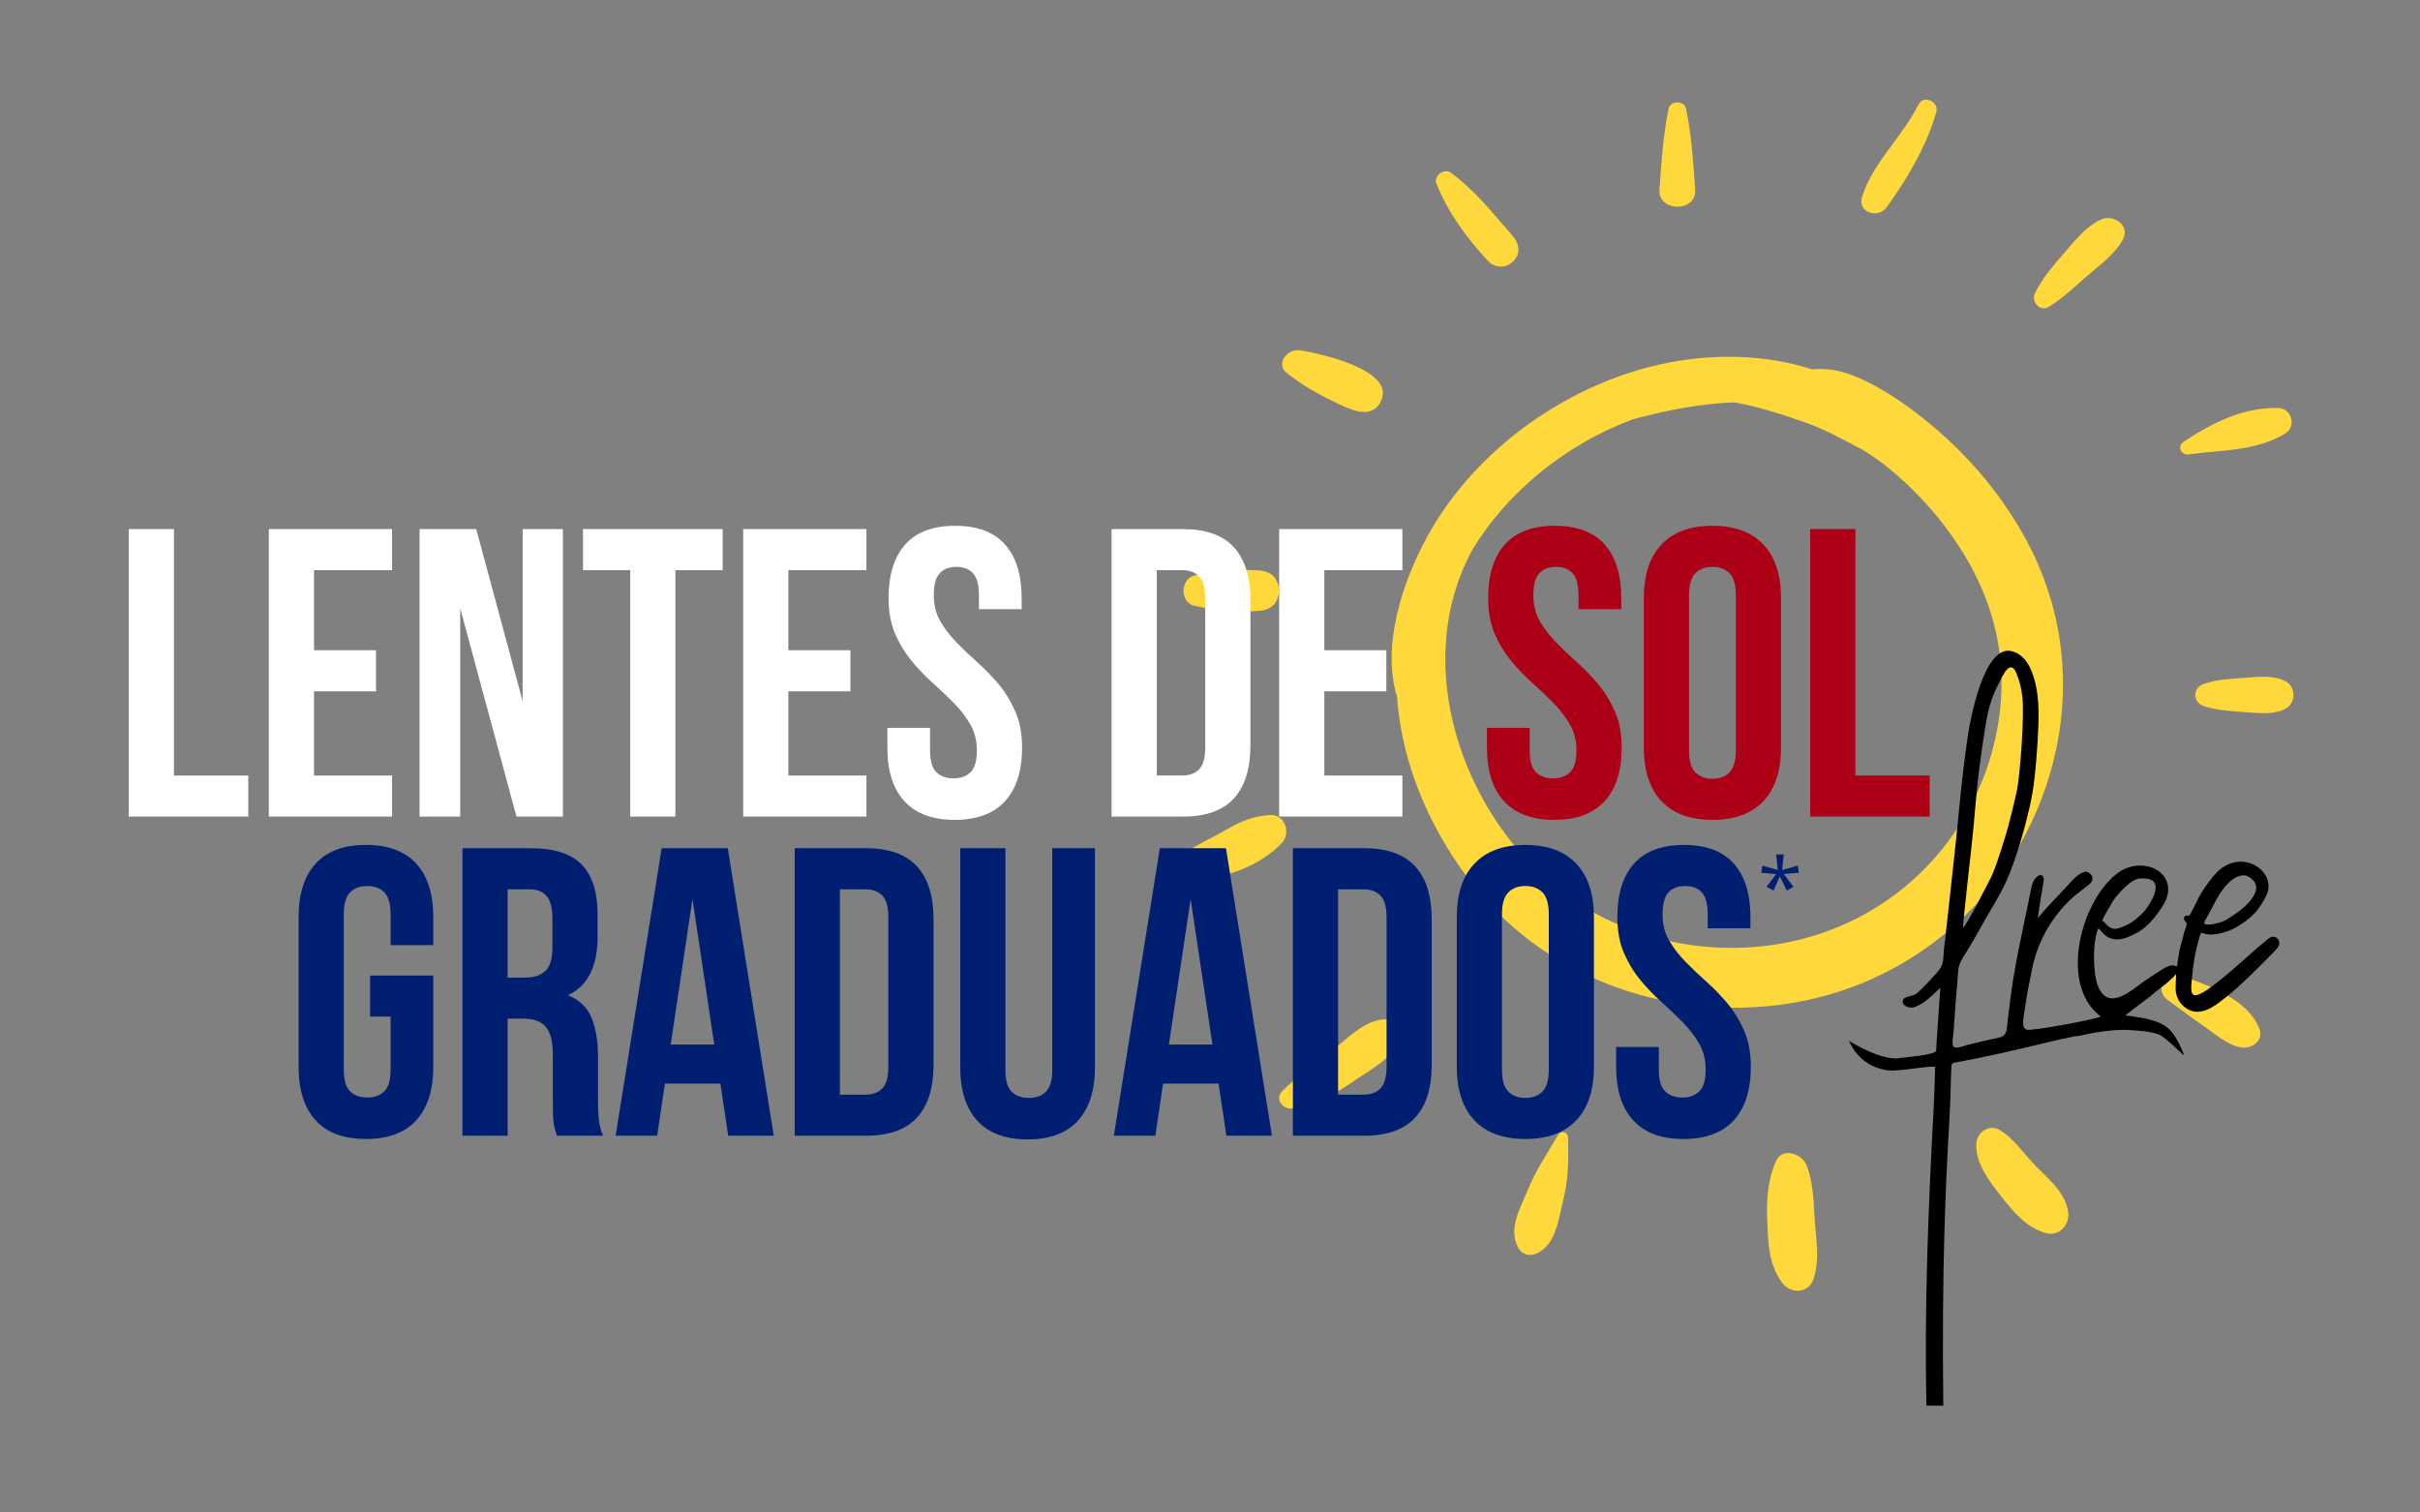<svg xmlns="http://www.w3.org/2000/svg" xmlns:xlink="http://www.w3.org/1999/xlink" width="1600" viewBox="0 0 1200 750" height="1000" preserveAspectRatio="xMidYMid meet"><rect x="0" y="0" width="1200" height="750" fill="#808080" stroke="none"/><defs><g></g><clipPath id="id1"><path d="M 916.852 322 L 1130.602 322 L 1130.602 697.25 L 916.852 697.25 Z M 916.852 322 " clip-rule="nonzero"></path></clipPath></defs><path fill="rgb(100%, 85.1%, 23.14%)" d="M 1005.125 268.438 C 993.438 246.586 977.031 226.863 958.027 211.035 C 948.938 203.477 939.141 196.27 928.637 190.719 C 918.25 185.285 909.395 182.098 898.535 183.16 C 875.992 175.836 850.73 175.246 827.242 179.852 C 778.375 189.422 731.633 222.375 707.672 266.191 C 695.516 288.398 684.891 320.289 692.801 345.68 C 692.801 345.801 692.801 346.035 692.801 346.152 C 695.277 380.641 710.621 414.422 732.223 440.996 C 768.934 486.234 828.895 506.312 885.789 497.809 C 944.215 489.188 992.73 449.621 1013.031 394.227 C 1028.375 352.414 1026.133 307.887 1005.125 268.438 Z M 988.598 369.656 C 976.914 416.312 941.738 452.57 895.23 465.211 C 851.559 477.02 802.809 466.98 768.223 437.098 C 724.906 399.777 702.008 332.336 727.031 278.711 C 727.973 276.824 728.801 274.934 729.863 273.043 C 738.598 258.398 750.047 245.641 763.148 234.773 C 777.195 223.199 793.012 214.105 809.891 207.844 C 811.543 207.371 813.312 207.02 814.969 206.547 C 828.543 203.121 842.352 200.523 856.398 199.695 C 857.695 199.578 858.996 199.578 860.41 199.578 C 872.098 201.703 883.664 205.484 894.523 209.262 C 904.793 212.805 914 218.004 923.441 222.965 C 927.219 225.207 930.762 227.688 934.184 230.285 C 949.055 241.98 962.16 256.391 972.309 272.336 C 991.43 302.453 997.215 335.168 988.598 369.656 Z M 988.598 369.656 " fill-opacity="1" fill-rule="nonzero"></path><path fill="rgb(100%, 85.1%, 23.14%)" d="M 840.582 93.984 C 839.637 80.52 838.809 67.176 836.094 54.066 C 835.27 49.695 828.188 49.695 827.359 54.066 C 824.645 67.293 823.82 80.52 822.875 93.984 C 822.051 105.324 841.523 105.324 840.582 93.984 Z M 840.582 93.984 " fill-opacity="1" fill-rule="nonzero"></path><path fill="rgb(100%, 85.1%, 23.14%)" d="M 738.125 129.656 C 740.605 132.371 745.445 133.082 748.629 130.953 C 749.93 130.129 750.875 129.184 751.699 127.883 C 754.059 124.695 752.762 120.09 750.402 117.371 C 740.605 106.152 731.516 94.457 719.355 85.602 C 716.051 83.238 710.742 87.254 712.273 91.035 C 718.059 105.562 727.5 118.316 738.125 129.656 Z M 738.125 129.656 " fill-opacity="1" fill-rule="nonzero"></path><path fill="rgb(100%, 85.1%, 23.14%)" d="M 638.031 184.934 C 645.348 190.719 652.902 195.09 661.285 199.105 C 667.777 202.176 679.105 208.672 684.301 199.812 C 693.742 183.633 653.965 175.129 644.641 173.711 C 638.855 172.648 632.129 180.09 638.031 184.934 Z M 638.031 184.934 " fill-opacity="1" fill-rule="nonzero"></path><path fill="rgb(100%, 85.1%, 23.14%)" d="M 592.469 300.445 C 602.738 302.57 613.715 303.75 624.34 302.926 C 627.645 302.688 631.422 301.273 632.953 297.965 C 634.727 294.184 634.727 291.703 632.953 287.809 C 631.422 284.5 627.645 283.082 624.34 282.848 C 613.832 282.02 602.855 283.32 592.469 285.328 C 585.031 286.98 585.031 299.027 592.469 300.445 Z M 592.469 300.445 " fill-opacity="1" fill-rule="nonzero"></path><path fill="rgb(100%, 85.1%, 23.14%)" d="M 629.887 404.145 C 621.387 404.617 615.484 407.219 608.168 411.352 C 601.438 415.25 594.355 418.438 587.746 422.691 C 581.727 426.586 584.797 434.266 591.051 435.09 C 605.926 437.098 625.52 428.832 635.551 418.082 C 640.273 413.242 637.32 403.793 629.887 404.145 Z M 629.887 404.145 " fill-opacity="1" fill-rule="nonzero"></path><path fill="rgb(100%, 85.1%, 23.14%)" d="M 687.961 505.484 C 677.453 505.012 668.957 514.344 661.164 520.367 C 652.547 526.98 643.695 533.242 635.906 540.918 C 631.891 544.934 636.141 550.367 640.98 549.66 C 652.668 548.125 662.348 542.219 672.023 535.605 C 680.289 529.934 691.5 524.266 694.57 514.109 C 695.984 509.738 692.207 505.605 687.961 505.484 Z M 687.961 505.484 " fill-opacity="1" fill-rule="nonzero"></path><path fill="rgb(100%, 85.1%, 23.14%)" d="M 772.711 562.652 C 767.043 572.219 761.379 580.488 757.129 591.117 C 753.469 600.094 747.688 609.66 752.996 618.992 C 754.887 622.418 759.02 623.008 762.203 621.473 C 771.41 617.102 772.711 605.055 774.953 596.078 C 777.785 584.738 777.785 575.527 777.551 564.07 C 777.551 561.352 774.125 560.406 772.711 562.652 Z M 772.711 562.652 " fill-opacity="1" fill-rule="nonzero"></path><path fill="rgb(100%, 85.1%, 23.14%)" d="M 895.82 577.887 C 893.578 572.102 883.781 568.559 880.594 575.879 C 876.348 585.566 875.875 595.723 876.348 606.117 C 876.816 616.863 877.055 627.023 883.664 636 C 887.914 641.906 897.004 641.434 899.363 633.992 C 902.312 624.426 900.66 615.801 899.953 606.117 C 899.246 596.668 899.363 586.746 895.82 577.887 Z M 895.82 577.887 " fill-opacity="1" fill-rule="nonzero"></path><path fill="rgb(100%, 85.1%, 23.14%)" d="M 1009.727 578.48 C 1003.941 572.691 998.75 564.543 991.668 560.406 C 986.355 557.219 980.336 561.352 979.98 567.141 C 979.391 576.59 986.473 585.801 992.023 592.887 C 998.16 600.566 1004.535 608.598 1014.332 611.434 C 1021.293 613.441 1026.844 606.824 1025.426 600.328 C 1023.656 590.879 1016.102 584.977 1009.727 578.48 Z M 1009.727 578.48 " fill-opacity="1" fill-rule="nonzero"></path><path fill="rgb(100%, 85.1%, 23.14%)" d="M 1079.84 483.281 C 1072.168 480.684 1068.863 491.43 1074.648 495.684 C 1080.668 500.055 1086.57 504.543 1092.59 508.676 C 1098.371 512.574 1104.512 518.359 1111.473 519.422 C 1116.434 520.133 1122.453 516.234 1120.445 510.445 C 1114.898 495.211 1093.77 488.004 1079.84 483.281 Z M 1079.84 483.281 " fill-opacity="1" fill-rule="nonzero"></path><path fill="rgb(100%, 85.1%, 23.14%)" d="M 1133.43 337.887 C 1127.172 334.578 1120.09 335.641 1113.125 336.113 C 1106.281 336.586 1098.961 336.941 1092.59 339.184 C 1087.277 341.074 1087.277 348.16 1092.59 350.051 C 1099.082 352.297 1106.398 352.648 1113.125 353.121 C 1120.09 353.594 1127.172 354.656 1133.43 351.352 C 1138.504 348.633 1138.504 340.602 1133.43 337.887 Z M 1133.43 337.887 " fill-opacity="1" fill-rule="nonzero"></path><path fill="rgb(100%, 85.1%, 23.14%)" d="M 1085.387 225.324 C 1101.914 222.965 1118.203 223.91 1133.074 215.051 C 1138.977 211.508 1136.379 202.414 1129.652 202.293 C 1112.184 201.941 1096.836 209.734 1082.793 219.066 C 1079.367 221.309 1081.609 225.918 1085.387 225.324 Z M 1085.387 225.324 " fill-opacity="1" fill-rule="nonzero"></path><path fill="rgb(100%, 85.1%, 23.14%)" d="M 1041.832 108.867 C 1034.043 112.41 1028.73 119.617 1023.184 125.875 C 1017.871 132.02 1012.797 137.922 1009.137 145.246 C 1007.012 149.5 1011.496 154.93 1015.984 152.098 C 1022.828 147.844 1028.496 142.531 1034.516 137.215 C 1040.887 131.547 1047.973 126.82 1052.34 119.379 C 1056.824 112.293 1048.441 105.914 1041.832 108.867 Z M 1041.832 108.867 " fill-opacity="1" fill-rule="nonzero"></path><path fill="rgb(100%, 85.1%, 23.14%)" d="M 935.48 102.844 C 945.75 88.672 955.312 72.488 960.152 55.602 C 961.688 50.402 953.777 46.859 951.301 51.82 C 943.391 67.883 928.754 80.402 923.324 97.648 C 920.844 105.324 931.352 108.633 935.48 102.844 Z M 935.48 102.844 " fill-opacity="1" fill-rule="nonzero"></path><g fill="rgb(100%, 100%, 100%)" fill-opacity="1"><g transform="translate(55.711, 404.918)"><g><path d="M 8.141 -142.562 L 30.547 -142.562 L 30.547 -20.359 L 67.406 -20.359 L 67.406 0 L 8.141 0 Z M 8.141 -142.562 "></path></g></g></g><g fill="rgb(100%, 100%, 100%)" fill-opacity="1"><g transform="translate(125.157, 404.918)"><g><path d="M 30.547 -82.484 L 61.297 -82.484 L 61.297 -62.109 L 30.547 -62.109 L 30.547 -20.359 L 69.25 -20.359 L 69.25 0 L 8.141 0 L 8.141 -142.562 L 69.25 -142.562 L 69.25 -122.188 L 30.547 -122.188 Z M 30.547 -82.484 "></path></g></g></g><g fill="rgb(100%, 100%, 100%)" fill-opacity="1"><g transform="translate(200.102, 404.918)"><g><path d="M 28.109 -103.25 L 28.109 0 L 7.938 0 L 7.938 -142.562 L 36.047 -142.562 L 59.062 -57.234 L 59.062 -142.562 L 79.016 -142.562 L 79.016 0 L 56 0 Z M 28.109 -103.25 "></path></g></g></g><g fill="rgb(100%, 100%, 100%)" fill-opacity="1"><g transform="translate(287.062, 404.918)"><g><path d="M 2.031 -142.562 L 71.281 -142.562 L 71.281 -122.188 L 47.859 -122.188 L 47.859 0 L 25.453 0 L 25.453 -122.188 L 2.031 -122.188 Z M 2.031 -142.562 "></path></g></g></g><g fill="rgb(100%, 100%, 100%)" fill-opacity="1"><g transform="translate(360.378, 404.918)"><g><path d="M 30.547 -82.484 L 61.297 -82.484 L 61.297 -62.109 L 30.547 -62.109 L 30.547 -20.359 L 69.25 -20.359 L 69.25 0 L 8.141 0 L 8.141 -142.562 L 69.25 -142.562 L 69.25 -122.188 L 30.547 -122.188 Z M 30.547 -82.484 "></path></g></g></g><g fill="rgb(100%, 100%, 100%)" fill-opacity="1"><g transform="translate(435.323, 404.918)"><g><path d="M 5.297 -108.344 C 5.297 -119.883 8.047 -128.742 13.547 -134.922 C 19.047 -141.098 27.289 -144.188 38.281 -144.188 C 49.281 -144.188 57.531 -141.098 63.031 -134.922 C 68.531 -128.742 71.281 -119.883 71.281 -108.344 L 71.281 -102.844 L 50.094 -102.844 L 50.094 -109.766 C 50.094 -114.93 49.109 -118.566 47.141 -120.672 C 45.172 -122.773 42.422 -123.828 38.891 -123.828 C 35.367 -123.828 32.625 -122.773 30.656 -120.672 C 28.688 -118.566 27.703 -114.93 27.703 -109.766 C 27.703 -104.879 28.785 -100.566 30.953 -96.828 C 33.129 -93.098 35.844 -89.57 39.094 -86.25 C 42.352 -82.926 45.848 -79.598 49.578 -76.266 C 53.316 -72.941 56.816 -69.312 60.078 -65.375 C 63.336 -61.438 66.051 -56.953 68.219 -51.922 C 70.395 -46.898 71.484 -41 71.484 -34.219 C 71.484 -22.676 68.664 -13.816 63.031 -7.641 C 57.395 -1.461 49.078 1.625 38.078 1.625 C 27.086 1.625 18.773 -1.461 13.141 -7.641 C 7.504 -13.816 4.688 -22.676 4.688 -34.219 L 4.688 -43.984 L 25.859 -43.984 L 25.859 -32.781 C 25.859 -27.625 26.91 -24.023 29.016 -21.984 C 31.117 -19.953 33.938 -18.938 37.469 -18.938 C 41 -18.938 43.816 -19.953 45.922 -21.984 C 48.023 -24.023 49.078 -27.625 49.078 -32.781 C 49.078 -37.676 47.988 -41.988 45.812 -45.719 C 43.645 -49.457 40.93 -52.988 37.672 -56.312 C 34.41 -59.633 30.914 -62.957 27.188 -66.281 C 23.457 -69.613 19.961 -73.25 16.703 -77.188 C 13.441 -81.125 10.723 -85.602 8.547 -90.625 C 6.379 -95.645 5.297 -101.551 5.297 -108.344 Z M 5.297 -108.344 "></path></g></g></g><g fill="rgb(100%, 100%, 100%)" fill-opacity="1"><g transform="translate(511.49, 404.918)"><g></g></g></g><g fill="rgb(100%, 100%, 100%)" fill-opacity="1"><g transform="translate(543.056, 404.918)"><g><path d="M 8.141 -142.562 L 43.578 -142.562 C 54.848 -142.562 63.234 -139.57 68.734 -133.594 C 74.234 -127.625 76.984 -118.867 76.984 -107.328 L 76.984 -35.234 C 76.984 -23.691 74.234 -14.93 68.734 -8.953 C 63.234 -2.984 54.848 0 43.578 0 L 8.141 0 Z M 30.547 -122.188 L 30.547 -20.359 L 43.172 -20.359 C 46.703 -20.359 49.484 -21.375 51.516 -23.406 C 53.555 -25.445 54.578 -29.051 54.578 -34.219 L 54.578 -108.344 C 54.578 -113.5 53.555 -117.094 51.516 -119.125 C 49.484 -121.164 46.703 -122.188 43.172 -122.188 Z M 30.547 -122.188 "></path></g></g></g><g fill="rgb(100%, 100%, 100%)" fill-opacity="1"><g transform="translate(626.147, 404.918)"><g><path d="M 30.547 -82.484 L 61.297 -82.484 L 61.297 -62.109 L 30.547 -62.109 L 30.547 -20.359 L 69.25 -20.359 L 69.25 0 L 8.141 0 L 8.141 -142.562 L 69.25 -142.562 L 69.25 -122.188 L 30.547 -122.188 Z M 30.547 -82.484 "></path></g></g></g><g fill="rgb(0%, 70.589%, 80.389%)" fill-opacity="1"><g transform="translate(701.086, 404.918)"><g></g></g></g><g fill="rgb(67.059%, 0%, 8.629%)" fill-opacity="1"><g transform="translate(732.644, 404.918)"><g><path d="M 5.297 -108.344 C 5.297 -119.883 8.047 -128.742 13.547 -134.922 C 19.047 -141.098 27.289 -144.188 38.281 -144.188 C 49.281 -144.188 57.531 -141.098 63.031 -134.922 C 68.531 -128.742 71.281 -119.883 71.281 -108.344 L 71.281 -102.844 L 50.094 -102.844 L 50.094 -109.766 C 50.094 -114.93 49.109 -118.566 47.141 -120.672 C 45.172 -122.773 42.422 -123.828 38.891 -123.828 C 35.367 -123.828 32.625 -122.773 30.656 -120.672 C 28.688 -118.566 27.703 -114.93 27.703 -109.766 C 27.703 -104.879 28.785 -100.566 30.953 -96.828 C 33.129 -93.098 35.844 -89.57 39.094 -86.25 C 42.352 -82.926 45.848 -79.598 49.578 -76.266 C 53.316 -72.941 56.816 -69.312 60.078 -65.375 C 63.336 -61.438 66.051 -56.953 68.219 -51.922 C 70.395 -46.898 71.484 -41 71.484 -34.219 C 71.484 -22.676 68.664 -13.816 63.031 -7.641 C 57.395 -1.461 49.078 1.625 38.078 1.625 C 27.086 1.625 18.773 -1.461 13.141 -7.641 C 7.504 -13.816 4.688 -22.676 4.688 -34.219 L 4.688 -43.984 L 25.859 -43.984 L 25.859 -32.781 C 25.859 -27.625 26.91 -24.023 29.016 -21.984 C 31.117 -19.953 33.938 -18.938 37.469 -18.938 C 41 -18.938 43.816 -19.953 45.922 -21.984 C 48.023 -24.023 49.078 -27.625 49.078 -32.781 C 49.078 -37.676 47.988 -41.988 45.812 -45.719 C 43.645 -49.457 40.93 -52.988 37.672 -56.312 C 34.41 -59.633 30.914 -62.957 27.188 -66.281 C 23.457 -69.613 19.961 -73.25 16.703 -77.188 C 13.441 -81.125 10.723 -85.602 8.547 -90.625 C 6.379 -95.645 5.297 -101.551 5.297 -108.344 Z M 5.297 -108.344 "></path></g></g></g><g fill="rgb(67.059%, 0%, 8.629%)" fill-opacity="1"><g transform="translate(808.811, 404.918)"><g><path d="M 28.719 -32.781 C 28.719 -27.625 29.77 -23.992 31.875 -21.891 C 33.977 -19.785 36.797 -18.734 40.328 -18.734 C 43.859 -18.734 46.676 -19.785 48.781 -21.891 C 50.883 -23.992 51.938 -27.625 51.938 -32.781 L 51.938 -109.766 C 51.938 -114.93 50.883 -118.566 48.781 -120.672 C 46.676 -122.773 43.859 -123.828 40.328 -123.828 C 36.797 -123.828 33.977 -122.773 31.875 -120.672 C 29.77 -118.566 28.719 -114.93 28.719 -109.766 Z M 6.312 -108.344 C 6.312 -119.883 9.227 -128.742 15.062 -134.922 C 20.906 -141.098 29.328 -144.188 40.328 -144.188 C 51.316 -144.188 59.727 -141.098 65.562 -134.922 C 71.406 -128.742 74.328 -119.883 74.328 -108.344 L 74.328 -34.219 C 74.328 -22.676 71.406 -13.816 65.562 -7.641 C 59.727 -1.461 51.316 1.625 40.328 1.625 C 29.328 1.625 20.906 -1.461 15.062 -7.641 C 9.227 -13.816 6.312 -22.676 6.312 -34.219 Z M 6.312 -108.344 "></path></g></g></g><g fill="rgb(67.059%, 0%, 8.629%)" fill-opacity="1"><g transform="translate(889.458, 404.918)"><g><path d="M 8.141 -142.562 L 30.547 -142.562 L 30.547 -20.359 L 67.406 -20.359 L 67.406 0 L 8.141 0 Z M 8.141 -142.562 "></path></g></g></g><g fill="rgb(0%, 12.16%, 43.919%)" fill-opacity="1"><g transform="translate(141.75, 563.168)"><g><path d="M 41.75 -79.422 L 73.109 -79.422 L 73.109 -34.219 C 73.109 -22.676 70.289 -13.816 64.656 -7.641 C 59.02 -1.461 50.707 1.625 39.719 1.625 C 28.719 1.625 20.398 -1.461 14.766 -7.641 C 9.129 -13.816 6.312 -22.676 6.312 -34.219 L 6.312 -108.344 C 6.312 -119.883 9.129 -128.742 14.766 -134.922 C 20.398 -141.098 28.719 -144.188 39.719 -144.188 C 50.707 -144.188 59.02 -141.098 64.656 -134.922 C 70.289 -128.742 73.109 -119.883 73.109 -108.344 L 73.109 -94.5 L 51.938 -94.5 L 51.938 -109.766 C 51.938 -114.93 50.883 -118.566 48.781 -120.672 C 46.676 -122.773 43.859 -123.828 40.328 -123.828 C 36.797 -123.828 33.977 -122.773 31.875 -120.672 C 29.77 -118.566 28.719 -114.93 28.719 -109.766 L 28.719 -32.781 C 28.719 -27.625 29.77 -24.023 31.875 -21.984 C 33.977 -19.953 36.797 -18.938 40.328 -18.938 C 43.859 -18.938 46.676 -19.953 48.781 -21.984 C 50.883 -24.023 51.938 -27.625 51.938 -32.781 L 51.938 -59.062 L 41.75 -59.062 Z M 41.75 -79.422 "></path></g></g></g><g fill="rgb(0%, 12.16%, 43.919%)" fill-opacity="1"><g transform="translate(221.175, 563.168)"><g><path d="M 54.984 0 C 54.711 -0.945 54.441 -1.828 54.172 -2.641 C 53.898 -3.461 53.66 -4.484 53.453 -5.703 C 53.254 -6.922 53.117 -8.477 53.047 -10.375 C 52.984 -12.281 52.953 -14.66 52.953 -17.516 L 52.953 -39.922 C 52.953 -46.566 51.797 -51.25 49.484 -53.969 C 47.18 -56.688 43.445 -58.047 38.281 -58.047 L 30.547 -58.047 L 30.547 0 L 8.141 0 L 8.141 -142.562 L 41.953 -142.562 C 53.629 -142.562 62.082 -139.844 67.312 -134.406 C 72.539 -128.977 75.156 -120.766 75.156 -109.766 L 75.156 -98.562 C 75.156 -83.906 70.266 -74.27 60.484 -69.656 C 66.191 -67.344 70.098 -63.57 72.203 -58.344 C 74.305 -53.113 75.359 -46.77 75.359 -39.312 L 75.359 -17.312 C 75.359 -13.781 75.492 -10.691 75.766 -8.047 C 76.035 -5.398 76.711 -2.719 77.797 0 Z M 30.547 -122.188 L 30.547 -78.406 L 39.312 -78.406 C 43.52 -78.406 46.812 -79.488 49.188 -81.656 C 51.562 -83.832 52.75 -87.773 52.75 -93.484 L 52.75 -107.531 C 52.75 -112.688 51.832 -116.414 50 -118.719 C 48.164 -121.031 45.281 -122.188 41.344 -122.188 Z M 30.547 -122.188 "></path></g></g></g><g fill="rgb(0%, 12.16%, 43.919%)" fill-opacity="1"><g transform="translate(303.044, 563.168)"><g><path d="M 80.641 0 L 58.047 0 L 54.172 -25.859 L 26.672 -25.859 L 22.812 0 L 2.234 0 L 25.047 -142.562 L 57.844 -142.562 Z M 29.531 -45.219 L 51.125 -45.219 L 40.328 -117.312 Z M 29.531 -45.219 "></path></g></g></g><g fill="rgb(0%, 12.16%, 43.919%)" fill-opacity="1"><g transform="translate(385.932, 563.168)"><g><path d="M 8.141 -142.562 L 43.578 -142.562 C 54.848 -142.562 63.234 -139.57 68.734 -133.594 C 74.234 -127.625 76.984 -118.867 76.984 -107.328 L 76.984 -35.234 C 76.984 -23.691 74.234 -14.93 68.734 -8.953 C 63.234 -2.984 54.848 0 43.578 0 L 8.141 0 Z M 30.547 -122.188 L 30.547 -20.359 L 43.172 -20.359 C 46.703 -20.359 49.484 -21.375 51.516 -23.406 C 53.555 -25.445 54.578 -29.051 54.578 -34.219 L 54.578 -108.344 C 54.578 -113.5 53.555 -117.094 51.516 -119.125 C 49.484 -121.164 46.703 -122.188 43.172 -122.188 Z M 30.547 -122.188 "></path></g></g></g><g fill="rgb(0%, 12.16%, 43.919%)" fill-opacity="1"><g transform="translate(469.023, 563.168)"><g><path d="M 29.531 -142.562 L 29.531 -32.578 C 29.531 -27.422 30.582 -23.82 32.688 -21.781 C 34.789 -19.75 37.609 -18.734 41.141 -18.734 C 44.672 -18.734 47.488 -19.75 49.594 -21.781 C 51.695 -23.82 52.75 -27.422 52.75 -32.578 L 52.75 -142.562 L 73.922 -142.562 L 73.922 -34.016 C 73.922 -22.473 71.102 -13.613 65.469 -7.438 C 59.844 -1.258 51.531 1.828 40.531 1.828 C 29.531 1.828 21.211 -1.258 15.578 -7.438 C 9.941 -13.613 7.125 -22.473 7.125 -34.016 L 7.125 -142.562 Z M 29.531 -142.562 "></path></g></g></g><g fill="rgb(0%, 12.16%, 43.919%)" fill-opacity="1"><g transform="translate(550.077, 563.168)"><g><path d="M 80.641 0 L 58.047 0 L 54.172 -25.859 L 26.672 -25.859 L 22.812 0 L 2.234 0 L 25.047 -142.562 L 57.844 -142.562 Z M 29.531 -45.219 L 51.125 -45.219 L 40.328 -117.312 Z M 29.531 -45.219 "></path></g></g></g><g fill="rgb(0%, 12.16%, 43.919%)" fill-opacity="1"><g transform="translate(632.965, 563.168)"><g><path d="M 8.141 -142.562 L 43.578 -142.562 C 54.848 -142.562 63.234 -139.57 68.734 -133.594 C 74.234 -127.625 76.984 -118.867 76.984 -107.328 L 76.984 -35.234 C 76.984 -23.691 74.234 -14.93 68.734 -8.953 C 63.234 -2.984 54.848 0 43.578 0 L 8.141 0 Z M 30.547 -122.188 L 30.547 -20.359 L 43.172 -20.359 C 46.703 -20.359 49.484 -21.375 51.516 -23.406 C 53.555 -25.445 54.578 -29.051 54.578 -34.219 L 54.578 -108.344 C 54.578 -113.5 53.555 -117.094 51.516 -119.125 C 49.484 -121.164 46.703 -122.188 43.172 -122.188 Z M 30.547 -122.188 "></path></g></g></g><g fill="rgb(0%, 12.16%, 43.919%)" fill-opacity="1"><g transform="translate(716.056, 563.168)"><g><path d="M 28.719 -32.781 C 28.719 -27.625 29.77 -23.992 31.875 -21.891 C 33.977 -19.785 36.797 -18.734 40.328 -18.734 C 43.859 -18.734 46.676 -19.785 48.781 -21.891 C 50.883 -23.992 51.938 -27.625 51.938 -32.781 L 51.938 -109.766 C 51.938 -114.93 50.883 -118.566 48.781 -120.672 C 46.676 -122.773 43.859 -123.828 40.328 -123.828 C 36.797 -123.828 33.977 -122.773 31.875 -120.672 C 29.77 -118.566 28.719 -114.93 28.719 -109.766 Z M 6.312 -108.344 C 6.312 -119.883 9.227 -128.742 15.062 -134.922 C 20.906 -141.098 29.328 -144.188 40.328 -144.188 C 51.316 -144.188 59.727 -141.098 65.562 -134.922 C 71.406 -128.742 74.328 -119.883 74.328 -108.344 L 74.328 -34.219 C 74.328 -22.676 71.406 -13.816 65.562 -7.641 C 59.727 -1.461 51.316 1.625 40.328 1.625 C 29.328 1.625 20.906 -1.461 15.062 -7.641 C 9.227 -13.816 6.312 -22.676 6.312 -34.219 Z M 6.312 -108.344 "></path></g></g></g><g fill="rgb(0%, 12.16%, 43.919%)" fill-opacity="1"><g transform="translate(796.703, 563.168)"><g><path d="M 5.297 -108.344 C 5.297 -119.883 8.047 -128.742 13.547 -134.922 C 19.047 -141.098 27.289 -144.188 38.281 -144.188 C 49.281 -144.188 57.531 -141.098 63.031 -134.922 C 68.531 -128.742 71.281 -119.883 71.281 -108.344 L 71.281 -102.844 L 50.094 -102.844 L 50.094 -109.766 C 50.094 -114.93 49.109 -118.566 47.141 -120.672 C 45.172 -122.773 42.422 -123.828 38.891 -123.828 C 35.367 -123.828 32.625 -122.773 30.656 -120.672 C 28.688 -118.566 27.703 -114.93 27.703 -109.766 C 27.703 -104.879 28.785 -100.566 30.953 -96.828 C 33.129 -93.098 35.844 -89.57 39.094 -86.25 C 42.352 -82.926 45.848 -79.598 49.578 -76.266 C 53.316 -72.941 56.816 -69.312 60.078 -65.375 C 63.336 -61.438 66.051 -56.953 68.219 -51.922 C 70.395 -46.898 71.484 -41 71.484 -34.219 C 71.484 -22.676 68.664 -13.816 63.031 -7.641 C 57.395 -1.461 49.078 1.625 38.078 1.625 C 27.086 1.625 18.773 -1.461 13.141 -7.641 C 7.504 -13.816 4.688 -22.676 4.688 -34.219 L 4.688 -43.984 L 25.859 -43.984 L 25.859 -32.781 C 25.859 -27.625 26.91 -24.023 29.016 -21.984 C 31.117 -19.953 33.938 -18.938 37.469 -18.938 C 41 -18.938 43.816 -19.953 45.922 -21.984 C 48.023 -24.023 49.078 -27.625 49.078 -32.781 C 49.078 -37.676 47.988 -41.988 45.812 -45.719 C 43.645 -49.457 40.93 -52.988 37.672 -56.312 C 34.41 -59.633 30.914 -62.957 27.188 -66.281 C 23.457 -69.613 19.961 -73.25 16.703 -77.188 C 13.441 -81.125 10.723 -85.602 8.547 -90.625 C 6.379 -95.645 5.297 -101.551 5.297 -108.344 Z M 5.297 -108.344 "></path></g></g></g><g clip-path="url(#id1)"><path fill="rgb(0%, 0%, 0%)" d="M 1042.457 456.523 C 1042.527 455.562 1046.91 448.242 1047.703 446.906 C 1049.027 444.672 1052.047 441.484 1053.977 439.68 C 1055.832 437.949 1058.559 435.766 1061.344 435.609 C 1073.715 434.918 1067.98 445.219 1064.75 449.961 C 1063.02 452.504 1060.668 454.559 1058.254 456.473 C 1056.109 458.172 1053.426 459.332 1050.793 460.242 C 1048.234 461.125 1046.141 460.332 1044.207 458.113 C 1042.66 456.34 1043.113 457.203 1042.457 456.523 Z M 1093.125 458.129 C 1092.871 457.277 1093.418 456.426 1093.805 455.773 C 1096.043 451.973 1097.945 447.867 1100.27 443.938 C 1102.242 440.602 1106.223 435.652 1110.125 434.523 C 1111.535 434.117 1112.762 433.648 1114.355 434.445 C 1125.059 439.801 1113.594 449.781 1108.418 453.18 C 1105.953 454.801 1104.09 456.305 1101.18 457.297 C 1099.578 457.84 1094.73 459.121 1093.125 458.129 Z M 999.902 333.887 C 1001.543 337.988 1002.242 340.992 1002.793 345.281 C 1003.922 354.121 1001.777 384.918 999.852 393.266 C 998.559 398.867 997.312 404.254 995.816 409.789 C 994.445 414.875 989.645 430.395 987.285 435.055 C 986.152 437.293 974.113 460.934 973.426 459.828 C 973.086 459.281 977.898 417.969 978.473 411.461 C 978.945 406.102 979.426 400.738 979.914 395.387 C 980.891 384.66 982.375 373.574 984.035 363.023 C 985.762 352.031 986.762 347.328 991.609 337.926 C 992.984 335.262 996.867 326.305 999.902 333.887 Z M 962.082 489.906 L 962.145 489.895 L 960.309 516.562 C 960.203 517.906 960.254 519.785 960.047 521.035 C 959.699 523.117 944.168 524.32 942.039 524.68 C 934.027 526.035 920.746 518.617 916.852 516.094 C 918.992 521.211 924.695 529.438 936.453 530.789 C 941.719 531.398 957.344 528.223 959.586 529.062 C 959.379 535.832 959.207 542.688 958.84 549.422 C 956.254 596.996 954.121 649.289 955.277 697.016 L 963.617 697.016 C 962.812 628.715 964.805 588.914 966.219 562.672 C 966.582 555.867 967.027 549.113 967.199 542.27 C 967.285 538.902 967.344 535.453 967.496 532.102 C 967.77 526.062 967.168 527.488 972.758 526.285 C 975.789 525.633 978.914 525.062 981.965 524.445 C 997.199 521.371 1005.523 519.094 1022.148 515.273 C 1024.434 514.906 1026.805 514.215 1029.062 513.828 C 1029.844 513.695 1030.586 513.762 1031.395 513.562 C 1037.559 512.047 1048.652 510.312 1055.02 510.734 C 1059.969 511.062 1065.367 511.215 1070.293 512.879 C 1073.633 514.008 1082.355 523.273 1083.07 523.203 C 1079.941 515.395 1077 510.844 1073.312 508.543 C 1066.609 504.352 1055.711 504.09 1053.918 503.445 C 1054.012 503.277 1065.773 494.422 1066.207 494.094 C 1067.051 493.445 1067.938 492.633 1068.758 491.934 C 1070.41 490.52 1072.273 489.305 1073.957 487.918 L 1077.734 484.504 C 1079.582 482.711 1079.078 481.52 1078.844 488.211 C 1078.777 490.062 1078.754 491.242 1079.203 493.148 C 1080.098 496.922 1083.211 500.219 1086.965 501.336 C 1093.312 503.23 1099.898 497.598 1104.188 494.168 C 1111.574 488.262 1120.141 479.555 1126.793 472.801 C 1127.844 471.73 1129.73 469.941 1130.125 468.465 C 1130.594 466.699 1129.391 464.566 1127.332 464.508 C 1125.664 464.465 1124.375 465.863 1123.215 466.809 C 1114.273 474.109 1105.266 483.047 1096.211 489.578 C 1084.445 498.062 1086.324 491.762 1087.34 480.922 C 1087.422 480.078 1087.551 479.242 1087.684 478.363 C 1087.961 476.562 1088.191 474.895 1088.551 473.098 C 1089.035 470.68 1090.406 464.793 1091.398 462.492 C 1094.156 463.176 1095.027 463.688 1097.871 463.336 C 1104.535 462.508 1109.207 460.109 1114.379 456.094 C 1118.805 452.656 1120.711 449.727 1123.438 444.848 C 1130.375 432.43 1110.914 418.793 1097.895 434.035 C 1095.051 437.367 1091.117 442.844 1089.391 446.895 C 1089.066 447.648 1086.043 453.617 1085.738 453.871 C 1085.035 454.453 1083.699 453.371 1083.07 454.801 C 1082.328 456.492 1084.602 457.102 1084.277 458.48 C 1083.902 460.078 1083.203 461.625 1082.809 463.254 C 1082.379 465.039 1081.91 466.949 1081.387 468.734 C 1080.621 471.328 1080.332 474.051 1079.844 476.734 C 1079.703 477.492 1079.754 478.879 1079.223 479.281 C 1077.77 478.883 1078.566 478.426 1076.758 478.75 C 1075.953 478.898 1075.387 479.039 1074.641 479.344 C 1073.086 479.977 1064.371 485.723 1063.004 486.715 C 1056.09 491.719 1045.332 501.492 1040.281 488.867 C 1037.727 482.477 1037.59 466.121 1040.566 460.285 C 1043.363 463.477 1045.121 465.641 1049.52 465.812 C 1052.641 465.934 1055.371 464.633 1057.98 463.41 C 1064.461 460.367 1068.234 455.477 1072.062 449.805 C 1077.461 441.809 1075.133 435.039 1069.895 431.633 C 1064.848 428.352 1057.105 428.195 1050.957 432.34 C 1032.574 444.738 1020.152 487.844 1041.691 504.086 C 1039.383 505.438 1007.59 511.348 1005.066 510.613 C 1001.816 509.664 1003.637 504.113 1004.66 496.324 C 1005.336 491.203 1006.59 486.25 1007.516 481.199 C 1009.559 470.078 1014.668 459.59 1021.777 451.238 C 1027.465 444.559 1030.062 443.297 1035.789 438.684 C 1040.094 435.215 1035.688 431.953 1034.082 432.273 C 1030.582 432.977 1027.746 436.395 1025.527 438.816 C 1018.961 445.977 1015.82 448.809 1010.504 455.242 C 1010.406 454.883 1012.594 441.523 1013.332 437.113 C 1014.207 431.879 1008.633 433.199 1007.277 440.145 C 1003.141 461.344 998.438 479.688 996.109 501.625 C 995.965 502.984 995.707 504.312 995.566 505.68 C 995.418 507.113 995.391 508.605 995.172 510.02 C 994.688 513.156 993.293 514.199 990.273 514.77 C 986.383 515.504 979.922 517.113 975.832 518.07 C 974.367 518.41 970.145 520.254 968.852 519.113 C 967.523 517.945 968.637 513.059 968.742 511.469 C 969.293 503.004 969.773 495.605 970.617 487.062 C 970.879 484.414 970.727 481.387 971.465 478.93 C 972.383 475.871 974.555 472.977 976.18 470.297 C 979.676 464.539 982.805 458.543 986.238 452.762 C 994.797 438.344 996.527 434.371 1001.637 418.188 C 1003.363 412.723 1004.828 406.973 1006.156 401.344 C 1007.52 395.559 1008.332 390.801 1008.973 384.797 C 1009.547 379.43 1010.016 373.805 1010.328 368.379 C 1010.91 358.277 1011.691 346.809 1008.668 336.535 C 1007.02 330.93 1004.254 324.93 998.008 323.02 C 983.871 318.691 976.914 356.871 975.625 366.016 C 973.953 377.895 972.844 386.91 971.703 398.938 C 969.629 420.852 967.035 442.566 964.684 464.406 C 964.395 467.078 963.961 469.84 963.805 472.52 C 963.613 475.785 963.633 477.953 961.812 480.645 C 960.508 482.574 951.953 491.633 950.062 492.887 C 948.207 494.117 944.18 493.984 943.57 496.039 C 942.77 498.746 946.969 500.305 949.395 499.395 C 954.535 497.461 958.207 493.473 962.082 489.906 Z M 962.082 489.906 " fill-opacity="1" fill-rule="evenodd"></path></g><g fill="rgb(0%, 12.16%, 43.919%)" fill-opacity="1"><g transform="translate(871.685, 454.09)"><g><path d="M 12.828 -30.391 L 12 -22.672 L 19.766 -24.844 L 20.281 -21.297 L 12.828 -20.688 L 17.672 -14.312 L 14.312 -12.484 L 10.875 -19.547 L 7.75 -12.484 L 4.312 -14.312 L 9.047 -20.688 L 1.688 -21.297 L 2.25 -24.844 L 9.891 -22.672 L 9.047 -30.391 Z M 12.828 -30.391 "></path></g></g></g></svg>